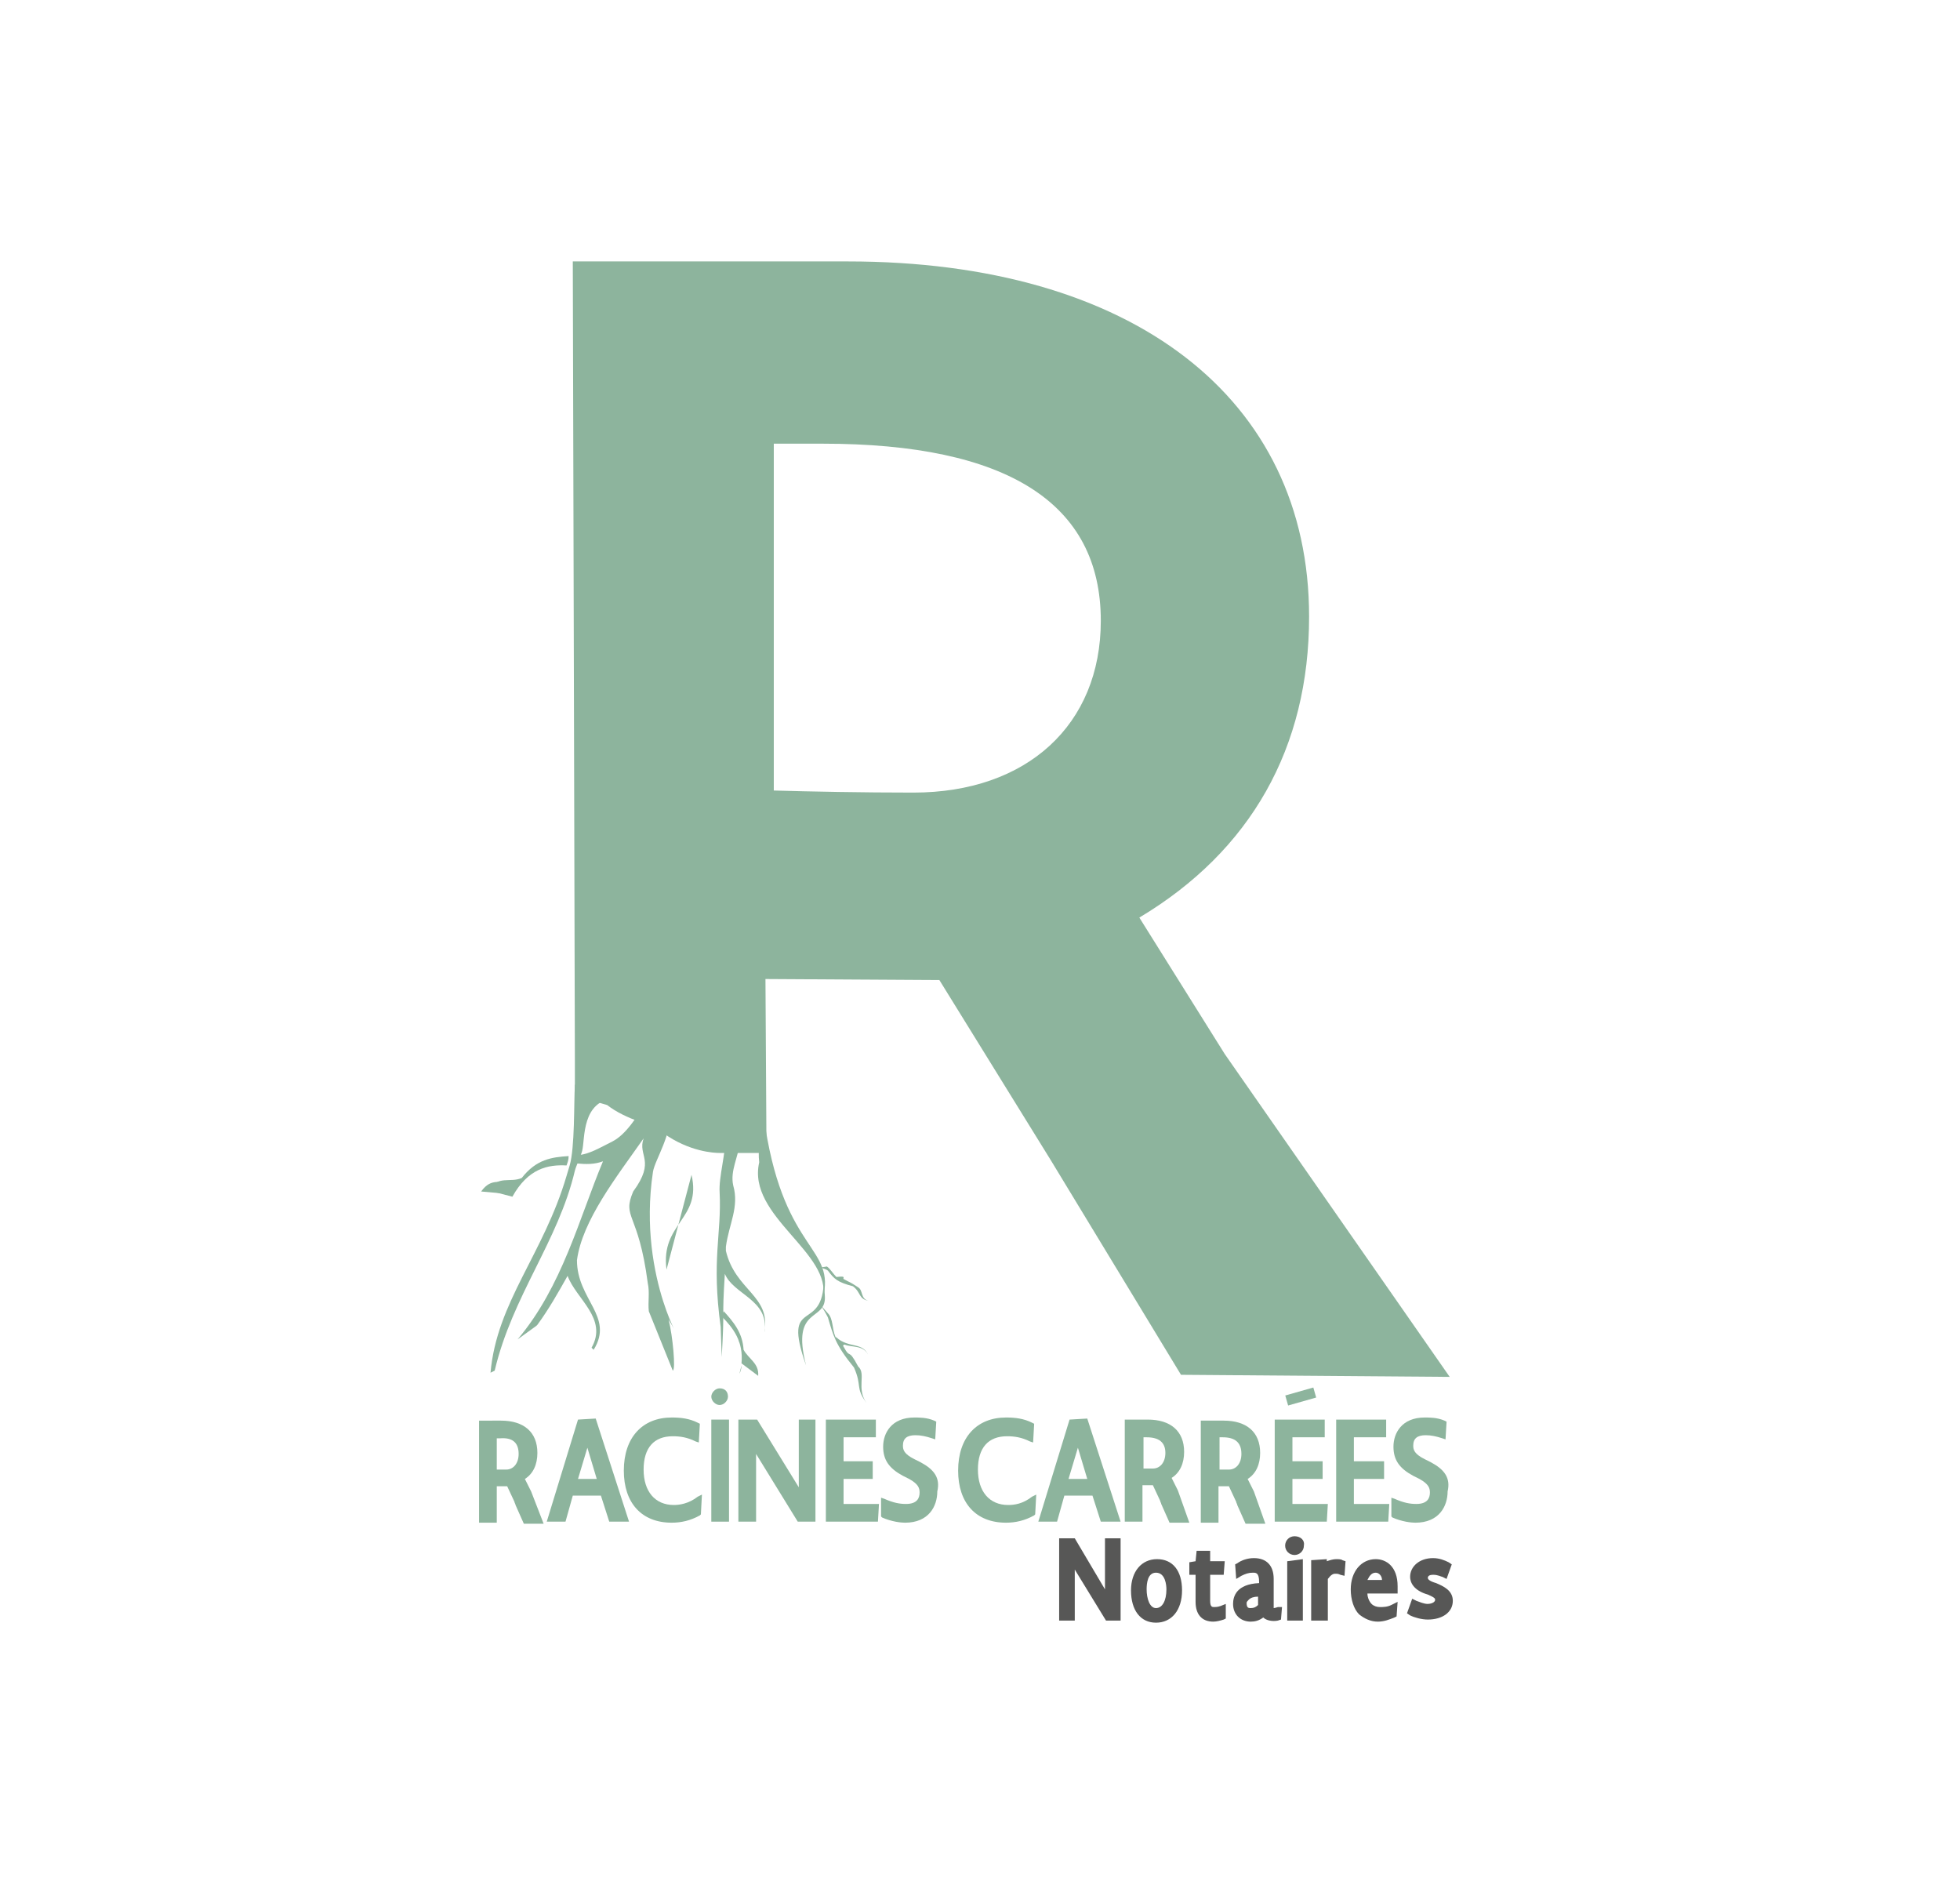 <svg xmlns="http://www.w3.org/2000/svg" xmlns:xlink="http://www.w3.org/1999/xlink" id="Calque_1" x="0px" y="0px" viewBox="0 0 188.2 181.3" style="enable-background:new 0 0 188.2 181.3;" xml:space="preserve">  <style type="text/css"> .st0{fill:#8DB49D;} .st1{fill:#575756;}</style>  <g> <g> <path class="st0" d="M79,124.7c1-4.4-7.3-7.9-6.1-13.1c0-0.2-0.1-0.6,0-1.3l0.6-2C75.4,120.3,80.3,119.7,79,124.7"></path> </g> <g> <path class="st0" d="M69.2,127.4c-0.9-6.5,0.1-8.9-0.1-12.9c-0.1-1.5,0.6-3.7,0.6-5.8c0.5,0.4,0.9,0.7,1.3,1.1 c-0.1,1.3-0.9,2.6-0.6,4c0.6,2.1-0.4,3.7-0.7,5.9c0,0.1,0,0.3,0,0.4c0.9,3.8,4.3,4.3,3.7,7.7l0,0.1c0.5-3.1-3-3.6-3.8-5.6 c-0.3,4.7,0,2.8-0.3,8"></path> </g> <g> <path class="st0" d="M71,129c0-0.3,0-0.6-0.1-0.8"></path> </g> <g> <line class="st0" x1="68.8" y1="137.4" x2="68.8" y2="137.3"></line> </g> <g> <path class="st0" d="M71.2,131.1c0,0.3-0.1,0.6-0.2,0.8"></path> </g> <g> <path class="st0" d="M79.5,126.1c0.5,0.5,0.4,1.5,0.7,2.2c0,0,0,0.1,0.1,0.1c1.2,1.1,2.6,0.4,3.1,1.8l0,0 c-0.4-1.1-1.6-0.8-2.3-1.1c-0.1,0-0.2,0.1-0.1,0.2c0.7,1.3,0.4,0,1.4,1.9c0.8,0.7-0.2,2.1,0.8,3.5l0,0c-1.1-1.5-0.4-1.6-1.2-3.4 c-1.8-2.2-2-3.1-2.5-4.8c-0.1-0.2-0.4-0.8-0.8-1.3"></path> </g> <g> <path class="st0" d="M79.4,121.6c0.3,0.2,0.6,0.7,0.9,1c0,0,0,0,0.1,0c0.9-0.1,0.5,0.1,0.6,0.2c0.7,0.4,0.5,0.2,1.4,0.8 c0.5,0.3,0.2,1.1,1,1.3l0,0c-1-0.2-0.7-0.8-1.5-1.4c-1.5-0.4-1.8-0.7-2.4-1.5c-0.1-0.1-0.4-0.2-0.7-0.3"></path> </g> <g> <path class="st0" d="M49.2,114.9c1.5-2.7,3.4-3.1,5.2-3c0.1-0.3,0.2-0.5,0.2-0.9c-1.6,0.1-3.1,0.3-4.5,2.1 c-1.1,0.5-2.3-0.3-3.2,1.2"></path> </g> <g> <path class="st0" d="M46.2,114.4c1-1.4,1.9-0.7,2.9-1c-0.2,0.3-0.5,0.7-0.7,1.2"></path> </g> <g> <path class="st0" d="M64.6,131.6c0.3-0.1,0-3.3-0.4-4.9c2.2,3.6-3.1-3.6-1.5-14.2c0.2-1.2,1.9-3.6,1.7-6.3 c0.8-0.9,1.7-1.8,2.8-2.6c0.6-0.5,3.9-1.1,4.6-1.5c0,0,0,0,0,0c0,0,0,0,0-0.1c0,0,0,0-0.1,0l-2.7-1.4l-1.4,0.2 c-0.3,0.1-0.7,0.3-1,0.4c-3.9,1.8-5.1,7-7.8,8.4c-1.2,0.6-2.2,1.2-3.2,1.3c-0.1,0.1-0.2,0.4-0.3,0.8c1,0.1,1.8,0.1,2.6-0.2 c-2.3,5.5-3.9,12-8.2,17.1l1.8-1.3l0.4-0.4c-0.1,0.1-0.2,0.2-0.3,0.3c1.1-1.5,2-3.1,2.9-4.7c0.8,2.2,3.9,4.1,2.3,6.9l0.2,0.2 c2-3.2-1.6-4.8-1.6-8.6c0.5-3.8,3.8-8,6.4-11.7c-0.6,1.7,1.2,2.1-1,5.1c-1.1,2.6,0.5,1.9,1.4,8.8c0.2,0.9,0,1.8,0.1,2.7"></path> </g> <g> <path class="st0" d="M47.5,131.6c1.7-7.2,6.1-12.4,7.7-19.2c0.1-0.4,0.6-1.5,0.7-1.9c0.3-1.2-0.1-4.8,3.2-5.1 c2.8-0.3-3.9-1.9-3.9-1.2c-0.1,1.7,0,6-0.5,7.7c-0.1,0.3-0.2,0.7-0.3,1c-2.2,7.5-6.7,12.1-7.3,18.9L47.5,131.6z"></path> </g> <g> <path class="st0" d="M77.4,131.1c-2.4-6.8,1.7-2.9,1.7-8.3l0.1,1.6C79.4,127,75.9,125.3,77.4,131.1L77.4,131.1z"></path> </g> <g> <path class="st0" d="M60.8,107.4C64.2,97,58,103.2,58,95.1l-0.2,1.6c-0.3,4,5.4,1.8,2.8,10.6L60.8,107.4z"></path> </g> <g> <path class="st0" d="M64,121.9c-0.6-4.5,3.4-4.8,2.4-9.1"></path> </g> <path class="st0" d="M117.6,101.2l-8.2-13.1c10.7-6.4,16.3-16.3,16.3-28.9c0-21-17-34.1-44.3-34.1H55l0.2,76.7l0,3.4l3.1,0.9 c0.9,0.7,2,1.2,3.1,1.6c0.8,0.3,1.8,0.7,2.3,1.1c2.5,1.8,4.9,1.9,5.4,1.9l4.5,0l-0.1-16.7l16.7,0.1l10.7,17.3l12.5,20.6l25.8,0.2 L117.6,101.2z M74.3,42.6H79c17.7,0,26.7,5.7,26.7,17c0,10-7.1,16.5-18,16.5c-4.9,0-10-0.1-13.4-0.2V42.6z"></path> <g> <path class="st1" d="M132.5,154.3c-0.3,0-0.6-0.1-0.8-0.3c-0.2-0.2-0.4-0.6-0.4-1h2.9l0-0.3c0-0.2,0-0.3,0-0.4 c0-1.9-1.1-2.6-2.1-2.6c-1.4,0-2.4,1.2-2.4,2.9c0,1,0.3,1.9,0.8,2.4c0.5,0.4,1.1,0.7,1.8,0.7c0,0,0,0,0,0h0c0.6,0,1.1-0.2,1.6-0.4 l0.2-0.1l0.1-1.4l-0.6,0.3C133.2,154.3,132.8,154.3,132.5,154.3z M132.1,151c0.3,0,0.6,0.3,0.6,0.7l-1.4,0 C131.5,151.3,131.7,151,132.1,151z"></path> <path class="st1" d="M128.3,149.7c-0.3,0-0.6,0.1-0.9,0.2l0-0.2l-1.5,0.1v5.8h1.6v-4c0.3-0.4,0.5-0.5,0.7-0.5c0.2,0,0.3,0,0.5,0.1 l0.4,0.1l0.1-1.4l-0.3-0.1C128.8,149.7,128.5,149.7,128.3,149.7z"></path> <path class="st1" d="M124.3,147.5c-0.5,0-0.9,0.4-0.9,0.9c0,0.5,0.4,0.9,0.9,0.9c0.5,0,0.9-0.4,0.9-0.9 C125.3,147.9,124.9,147.5,124.3,147.5z"></path> <polygon class="st1" points="123.6,155.6 125.1,155.6 125.1,149.7 123.6,149.9 "></polygon> <path class="st1" d="M122.3,154.4c0-0.1,0-0.2,0-0.3v-2.5c0-1.3-0.7-2-1.9-2c-0.6,0-1.2,0.2-1.6,0.5l-0.2,0.1l0.1,1.4l0.5-0.3 c0.4-0.2,0.7-0.3,1.1-0.3c0.3,0,0.6,0,0.6,0.9v0.1c-2.2,0.1-2.5,1.3-2.5,2c0,1,0.7,1.7,1.7,1.7c0.4,0,0.8-0.1,1.2-0.4 c0.3,0.3,0.9,0.4,1.4,0.3l0.3-0.1l0.1-1.2l-0.4,0C122.4,154.4,122.3,154.4,122.3,154.4z M119.9,153.6c0.2-0.2,0.5-0.3,0.9-0.3v0.8 c-0.2,0.2-0.4,0.3-0.7,0.3c-0.2,0-0.4,0-0.4-0.5C119.7,153.8,119.8,153.7,119.9,153.6z"></path> <path class="st1" d="M116.6,154.3c-0.2,0-0.4,0-0.4-0.6v-2.5h1.3l0.1-1.3h-1.4v-1h-1.3l-0.1,1l-0.6,0.1v1.2h0.6v2.6 c0,1.2,0.6,1.9,1.7,1.9c0.3,0,0.7-0.1,1-0.2l0.2-0.1l0-1.4l-0.5,0.2C116.9,154.3,116.7,154.3,116.6,154.3z"></path> <path class="st1" d="M111.1,149.7c-1.5,0-2.5,1.2-2.5,3c0,1.9,0.9,3.1,2.4,3.1c1.5,0,2.5-1.2,2.5-3.1 C113.5,150.8,112.6,149.7,111.1,149.7z M111,154.4c-0.6,0-0.9-0.9-0.9-1.8c0-0.6,0.1-1.6,0.9-1.6c0.9,0,1,1.2,1,1.6 C112,153.7,111.6,154.4,111,154.4z"></path> <polygon class="st1" points="106.1,152.6 103.2,147.7 101.7,147.7 101.7,155.6 103.2,155.6 103.2,150.7 106.2,155.6 107.6,155.6 107.6,147.7 106.1,147.7 "></polygon> <path class="st1" d="M137.9,152c-0.7-0.2-0.8-0.4-0.8-0.5c0-0.2,0.2-0.3,0.5-0.3c0.5,0,0.8,0.2,0.9,0.2l0.4,0.2l0.5-1.4l-0.3-0.2 c-0.4-0.2-0.9-0.4-1.5-0.4c-1.3,0-2.2,0.8-2.2,1.8c0,0.5,0.3,1.3,1.7,1.7c0.7,0.3,0.7,0.4,0.7,0.5c0,0.3-0.5,0.4-0.7,0.4 c-0.4,0-0.8-0.2-1.1-0.3l-0.4-0.2l-0.5,1.4l0.3,0.2c0.4,0.2,1.1,0.4,1.7,0.4c1.4,0,2.4-0.7,2.4-1.8 C139.5,152.7,138.6,152.3,137.9,152z"></path> </g> <g> <path class="st0" d="M69.9,134.1c0,0.4-0.4,0.8-0.8,0.8c-0.4,0-0.8-0.4-0.8-0.8c0-0.4,0.4-0.8,0.8-0.8 C69.6,133.3,69.9,133.6,69.9,134.1"></path> </g> <g> <path class="st0" d="M71.2,130.9c0.2-2.1-0.8-3.4-1.9-4.5c0-0.2,0.1-0.3,0.2-0.5c1,1.1,1.8,2.1,1.9,3.7c0.5,0.9,1.5,1.3,1.4,2.5"></path> </g></g>  <g> <g> <path class="st0" d="M55.5,136.3l-3,9.8h1.8l0.7-2.5h2.7l0.8,2.5h1.9l-3.2-9.9L55.5,136.3z M57.3,142h-1.8l0.9-3L57.3,142z"></path> <path class="st0" d="M64.7,144.5c-1.8,0-2.9-1.3-2.9-3.4c0-2.1,1-3.2,2.8-3.2c0.7,0,1.4,0.1,2.2,0.5l0.3,0.1l0.1-1.8l-0.2-0.1 c-0.8-0.4-1.6-0.5-2.5-0.5c-2.8,0-4.6,1.9-4.6,5.1c0,3.1,1.7,5,4.6,5c0.9,0,1.8-0.2,2.7-0.7l0.1-0.1l0.1-1.9l-0.4,0.2 C66.1,144.4,65.2,144.5,64.7,144.5z"></path> <rect x="68.3" y="136.3" class="st0" width="1.7" height="9.8"></rect> <polygon class="st0" points="76.7,142.8 72.7,136.3 70.9,136.3 70.9,146.1 72.6,146.1 72.6,139.6 76.6,146.1 78.3,146.1 78.3,136.3 76.7,136.3 "></polygon> <polygon class="st0" points="81,142 83.8,142 83.8,140.3 81,140.3 81,138 84.1,138 84.1,136.3 79.3,136.3 79.3,146.1 84.3,146.1 84.4,144.4 81,144.4 "></polygon> <path class="st0" d="M88.4,140.4l-0.6-0.3c-1-0.5-1.1-0.9-1.1-1.3c0-0.7,0.4-1,1.2-1c0.5,0,1,0.1,1.6,0.3l0.3,0.1l0.1-1.7 l-0.2-0.1c-0.7-0.3-1.4-0.3-1.9-0.3c-2.2,0-3,1.5-3,2.8c0,1.3,0.6,2.1,1.9,2.8l0.6,0.3c0.9,0.5,1,0.9,1,1.3c0,0.5-0.2,1.1-1.3,1.1 c-0.6,0-1.2-0.1-2.1-0.5l-0.3-0.1l0,1.8l0.1,0.1c0.9,0.4,1.8,0.5,2.2,0.5c2.3,0,3.1-1.6,3.1-3C90.3,141.9,89.7,141.1,88.4,140.4z"></path> <path class="st0" d="M96.8,144.5c-1.8,0-2.9-1.3-2.9-3.4c0-2.1,1-3.2,2.8-3.2c0.7,0,1.4,0.1,2.2,0.5l0.3,0.1l0.1-1.8l-0.2-0.1 c-0.8-0.4-1.6-0.5-2.5-0.5c-2.8,0-4.6,1.9-4.6,5.1c0,3.1,1.7,5,4.6,5c0.9,0,1.8-0.2,2.7-0.7l0.1-0.1l0.1-1.9l-0.4,0.2 C98.2,144.4,97.4,144.5,96.8,144.5z"></path> <path class="st0" d="M102.7,136.3l-3,9.8h1.8l0.7-2.5h2.7l0.8,2.5h1.9l-3.2-9.9L102.7,136.3z M104.4,142h-1.8l0.9-3L104.4,142z"></path> <polygon class="st0" points="124.1,142 127,142 127,140.3 124.1,140.3 124.1,138 127.2,138 127.2,136.3 122.4,136.3 122.4,146.1 127.4,146.1 127.5,144.4 124.1,144.4 "></polygon> <polygon class="st0" points="130,142 132.9,142 132.9,140.3 130,140.3 130,138 133.1,138 133.1,136.3 128.3,136.3 128.3,146.1 133.3,146.1 133.4,144.4 130,144.4 "></polygon> <path class="st0" d="M137.4,140.4l-0.6-0.3c-1-0.5-1.1-0.9-1.1-1.3c0-0.7,0.4-1,1.2-1c0.5,0,1,0.1,1.6,0.3l0.3,0.1l0.1-1.7 l-0.2-0.1c-0.7-0.3-1.4-0.3-1.9-0.3c-2.2,0-3,1.5-3,2.8c0,1.3,0.6,2.1,1.9,2.8l0.6,0.3c0.9,0.5,1,0.9,1,1.3c0,0.5-0.2,1.1-1.3,1.1 c-0.6,0-1.2-0.1-2.1-0.5l-0.3-0.1l0,1.8l0.1,0.1c0.9,0.4,1.8,0.5,2.2,0.5c2.3,0,3.1-1.6,3.1-3 C139.3,141.9,138.7,141.1,137.4,140.4z"></path> <path class="st0" d="M51,143.2C51,143.2,51,143.2,51,143.2L51,143.2l-0.6-1.2c0.8-0.5,1.2-1.4,1.2-2.5c0-2-1.3-3.1-3.5-3.1H46v9.8 h1.7v-3.5h1l0.7,1.5c0,0.1,0.1,0.2,0.1,0.3l0.8,1.8h1.9L51,143.2L51,143.2z M49.8,139.6c0,0.9-0.5,1.5-1.2,1.5c-0.3,0-0.7,0-0.9,0 v-3H48C49.2,138,49.8,138.5,49.8,139.6z"></path> <path class="st0" d="M113.1,143.1C113.1,143.1,113.1,143.1,113.1,143.1L113.1,143.1l-0.6-1.2c0.8-0.5,1.2-1.4,1.2-2.5 c0-2-1.3-3.1-3.5-3.1h-2.2v9.8h1.7v-3.5h1l0.7,1.5c0,0.1,0.1,0.2,0.1,0.3l0.8,1.8h1.9L113.1,143.1L113.1,143.1z M111.9,139.5 c0,0.9-0.5,1.5-1.2,1.5c-0.3,0-0.7,0-0.9,0v-3h0.3C111.3,138,111.9,138.5,111.9,139.5z"></path> <path class="st0" d="M120.4,143.2C120.4,143.2,120.4,143.2,120.4,143.2L120.4,143.2l-0.6-1.2c0.8-0.5,1.2-1.4,1.2-2.5 c0-2-1.3-3.1-3.5-3.1h-2.2v9.8h1.7v-3.5h1l0.7,1.5c0,0.1,0.1,0.2,0.1,0.3l0.8,1.8h1.9L120.4,143.2L120.4,143.2z M117.1,138h0.3 c1.2,0,1.8,0.5,1.8,1.6c0,0.9-0.5,1.5-1.2,1.5c-0.3,0-0.7,0-0.9,0V138z"></path> </g> <rect x="123.5" y="133.6" transform="matrix(0.962 -0.273 0.273 0.962 -31.867 39.178)" class="st0" width="2.8" height="1"></rect></g></svg>